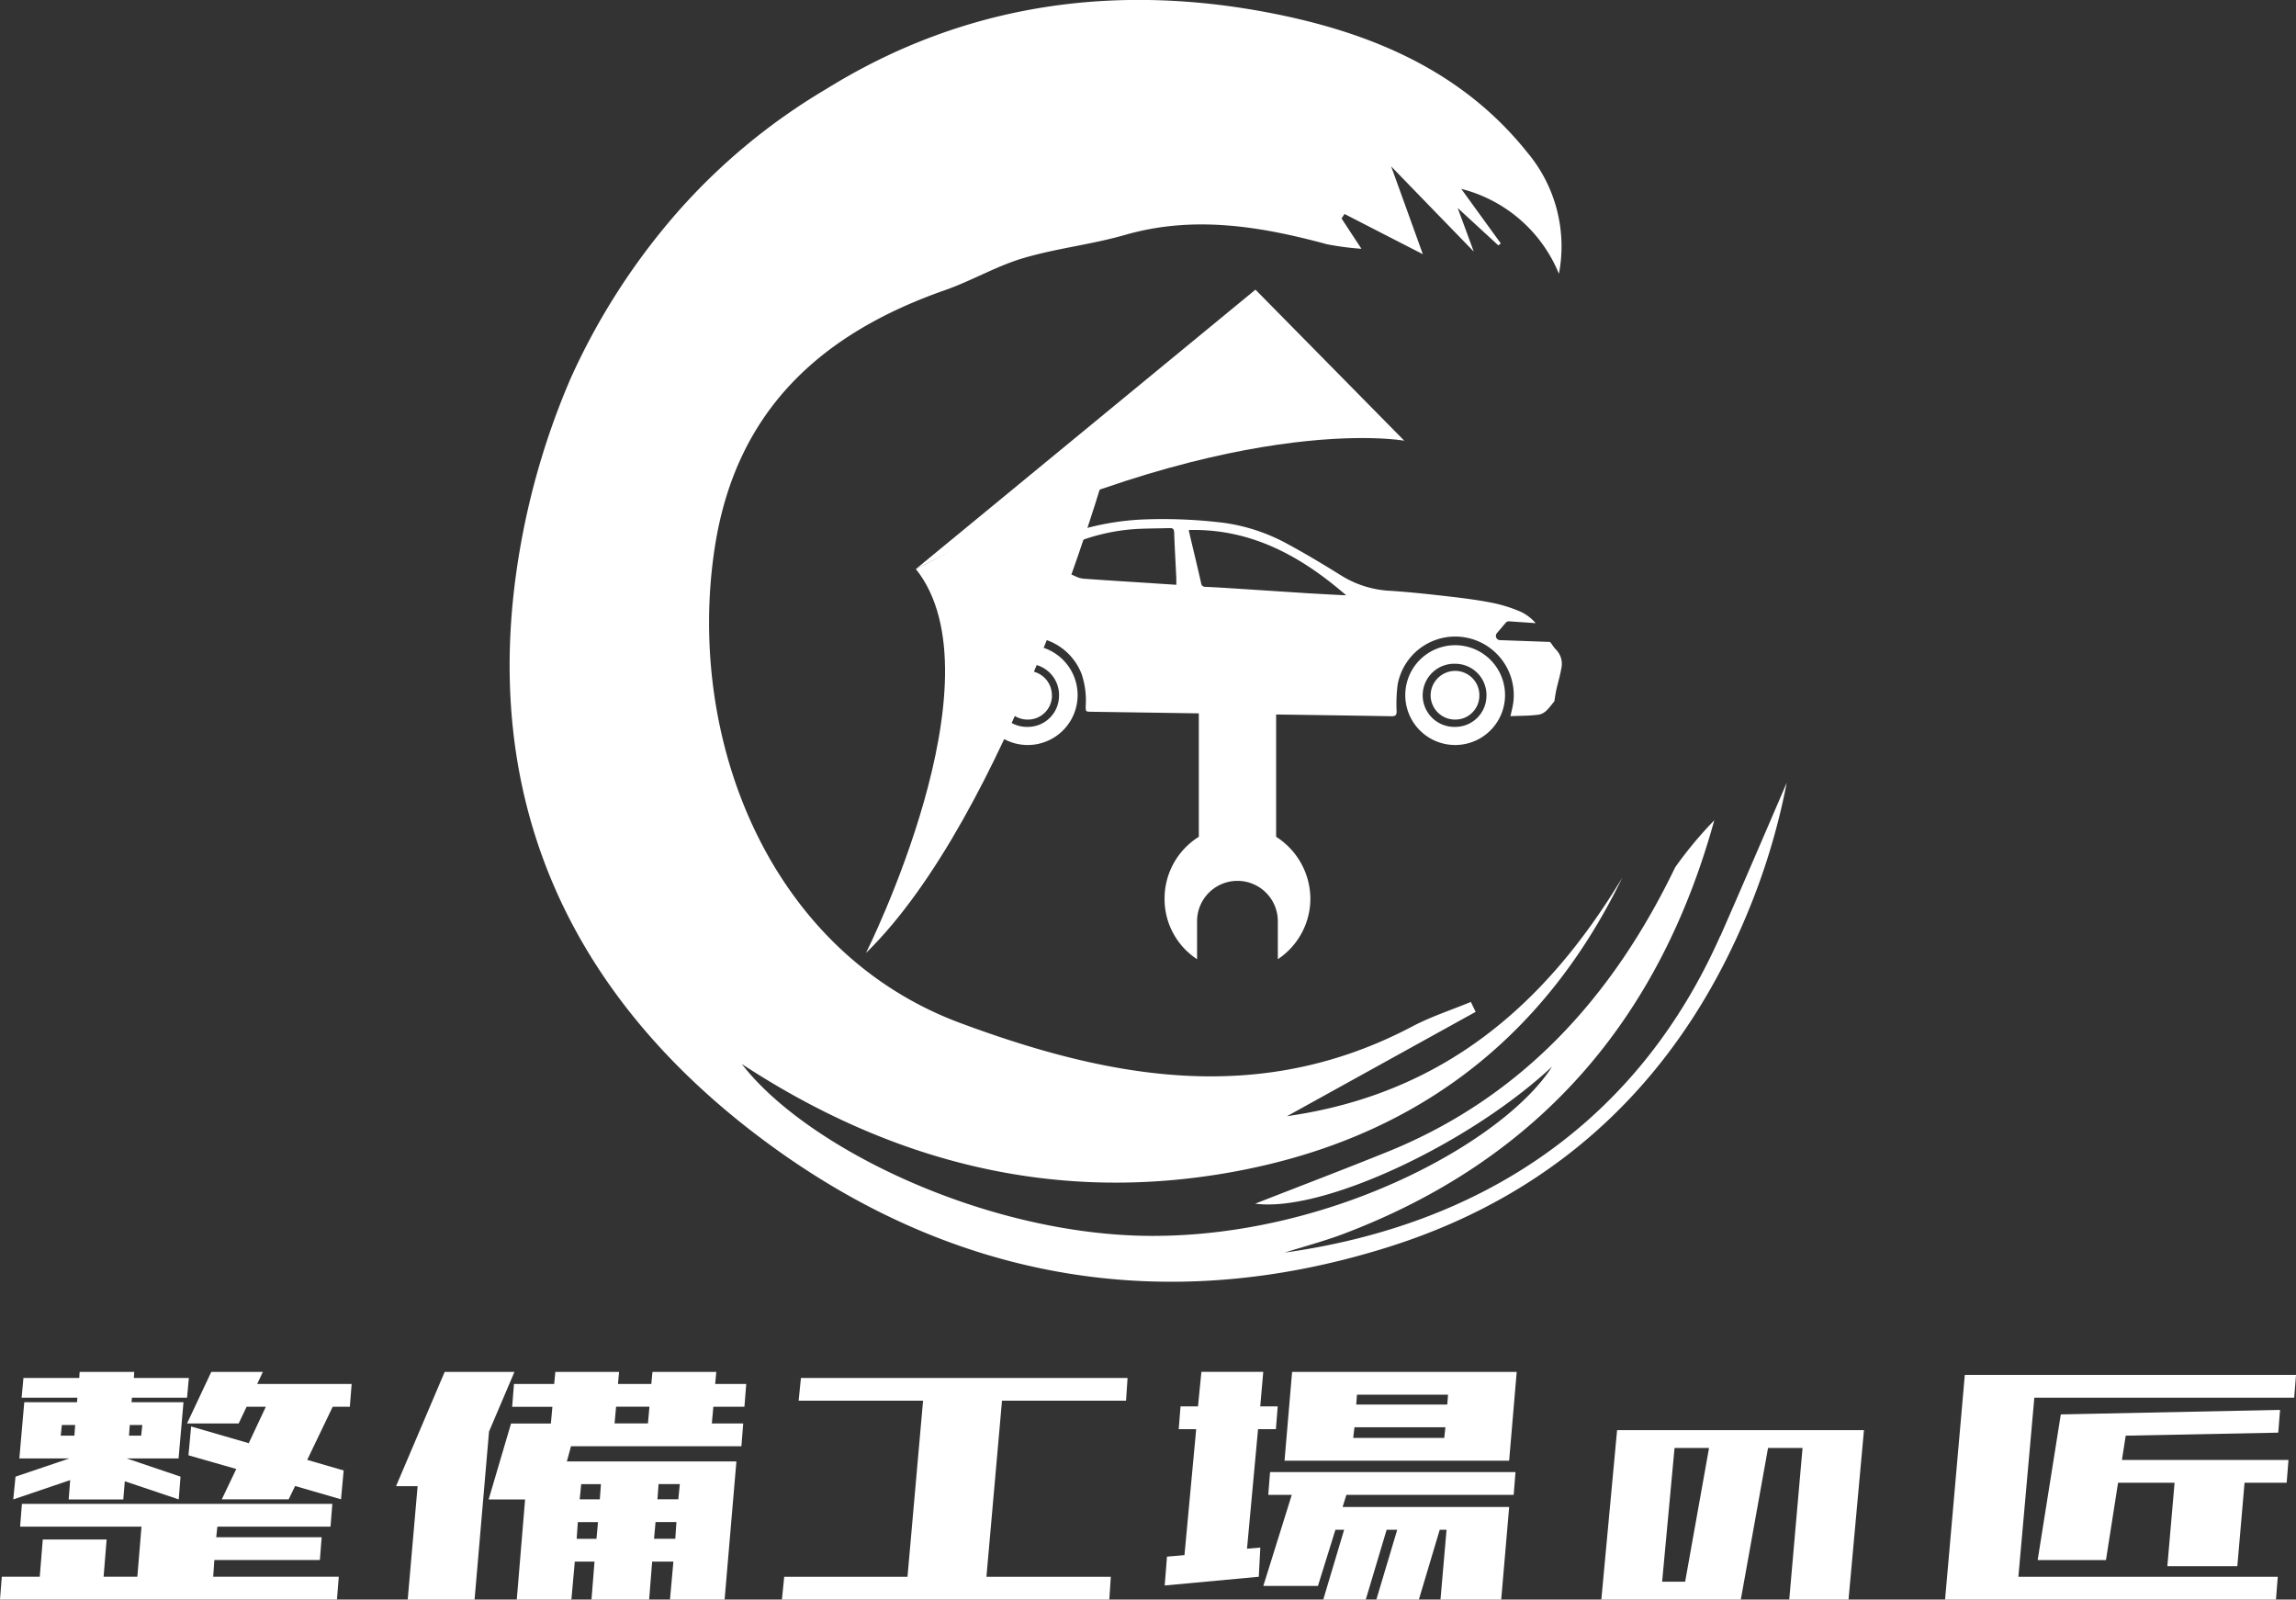 <svg xmlns="http://www.w3.org/2000/svg" width="127.052" height="88.506" viewBox="0 0 127.052 88.506">
  <rect x="0" y="0" width="127.052" height="88.506" fill="#333333" stroke="none"/>
  <g id="レイヤー_1" data-name="レイヤー 1" transform="translate(0 -0.011)">
    <g id="グループ_50" data-name="グループ 50" transform="translate(0 0.011)">
      <g id="グループ_47" data-name="グループ 47" transform="translate(0 75.906)">
        <path id="パス_36" data-name="パス 36" d="M1.113,226.113l.1-1.26H18.39l-.1,1.26H12.028l-.063.586H17.8l-.1,1.26H11.861l-.063.925h6.948l-.1,1.26H0l.1-1.26h2.1l.167-2.059H5.9l-.167,2.059H7.6l.23-2.771H1.113Zm.084-7.136.1-1.092H4.386l.021-.335H7.429l-.021.335h3.043l-.1,1.092H7.3l-.021.251h2.875l-.272,3.109H7.01l2.98,1.008-.1,1.26L6.906,223.6l-.084,1.008H3.8l.084-1.071L.733,224.606l.126-1.26,2.98-1.008H1.071l.272-3.109H4.261l.021-.251Zm2.163,2.1h.757l.042-.59H3.423Zm3.821-.59-.042.59h.673l.063-.59Zm3.168-.084,1.343-2.854h2.854l-.314.67h5.227l-.1,1.26H18.41L17,222.418l2.017.586-.147,1.595-2.54-.736-.356.736h-3.7l.8-1.678-2.645-.757.147-1.595,3.189.925.946-2.017H13.647l-.44.925H10.353Z" transform="translate(0 -217.547)" fill="#fff"/>
        <path id="パス_37" data-name="パス 37" d="M62.81,223.869,65.5,217.55H69.36l-1.406,3.3-.8,9.3h-3.7l.548-6.278h-1.2Zm6.424-4.39.1-1.26h2.226l.063-.67h3.528l-.063.67h1.846l.063-.67H80.53l-.063.67h1.72l-.1,1.26h-1.72l-.084.925H82.02l-.1,1.26H72.49l-.23.841h9.383l-.653,7.642H77.968l.188-2.1H76.981l-.167,2.1H73.624l.167-2.1H72.7l-.188,2.1H69.489l.461-5.541H67.933l1.239-4.2h2.205l.084-.925H69.234Zm3.633,6.382-.063.925H73.9l.084-.925H72.867Zm.188-2.1-.084.841h1.113l.063-.841Zm1.93-4.285-.084.925h1.846l.084-.925Zm2.184,6.382-.084.925h1.176l.063-.925H77.169Zm.167-2.1-.063.841h1.155l.084-.841Z" transform="translate(-40.893 -217.547)" fill="#fff"/>
        <path id="パス_38" data-name="パス 38" d="M124,230.772l.126-1.26h6.822l.862-9.743h-6.885l.126-1.26h18.075l-.084,1.26h-6.864l-.862,9.743H142.2l-.084,1.26Z" transform="translate(-80.731 -218.172)" fill="#fff"/>
        <path id="パス_39" data-name="パス 39" d="M185.475,220.712l.1-1.26h.967l.188-1.912h3.423l-.167,1.912h.967l-.1,1.26h-.988l-.611,6.613.736-.063-.084,1.616-5.206.482.126-1.595.967-.084.649-6.968Zm4.955,3.633.1-1.26h13.581l-.1,1.26h-9.258l-.209.673h9.216l-.44,5.123h-3.36l.335-3.863h-.377l-1.155,3.863h-2.352l1.155-3.863h-.586l-1.155,3.863h-2.352l1.155-3.863h-.482l-.967,3.106h-3.022l1.574-5.039h-1.3Zm.9-1.888.419-4.913h12.429l-.419,4.913Zm3.8-1.26h5.039l.063-.59H195.2Zm.167-1.849h5.039l.042-.544h-5.039Z" transform="translate(-120.249 -217.54)" fill="#fff"/>
        <path id="パス_40" data-name="パス 40" d="M253.94,236.156l.872-9.376h13.661l-.855,9.376h-3.28l.736-8.389h-1.909l-1.507,8.389H253.94Zm5.96-8.389h-1.909l-.687,7.4h1.274Z" transform="translate(-165.328 -223.556)" fill="#fff"/>
        <path id="パス_41" data-name="パス 41" d="M308.45,230.459l1.092-12.429h18.327l-.1,1.26h-14.38l-.883,9.91H326.86l-.1,1.26Zm5.123-2.184,1.281-8.061,12.133-.251-.1,1.26-8.441.167-.209,1.343h9.216l-.1,1.26h-2.331l-.4,4.62H320.75l.4-4.62h-3.127l-.67,4.282h-3.779Z" transform="translate(-200.817 -217.859)" fill="#fff"/>
      </g>
      <g id="グループ_49" data-name="グループ 49" transform="translate(28.201)">
        <path id="パス_42" data-name="パス 42" d="M147.809,51.795c-4.48,10.123-12.956,15.964-24.105,17.524,1.054-.331,2.125-.618,3.161-1,10.9-4.1,17.573-11.9,20.612-22.919a22.067,22.067,0,0,0-2.163,2.6C141.894,55.1,136.9,60.7,129.409,63.736c-2.4.97-4.819,1.891-7.335,2.875,3.72.5,11.808-3.277,16.428-7.583-2.589,4.079-12.115,9.422-22.249,9.366-9.1-.052-19.014-4.871-22.587-9.509,8.253,5.405,17.221,7.722,26.967,6.005,9.924-1.748,17.29-7.125,21.75-16.31-4.219,7-9.872,11.955-18.547,13.19,3.667-2.027,7.052-3.9,10.437-5.772-.087-.181-.178-.366-.265-.548-1.082.447-2.209.81-3.238,1.354-8.378,4.418-16.638,2.921-25.006-.185C95.139,52.674,90.585,40.852,92.155,30.394c1.141-7.621,5.838-11.906,12.751-14.328,1.469-.513,2.84-1.329,4.323-1.769,1.846-.548,3.79-.754,5.642-1.288,3.8-1.092,7.485-.482,11.173.516a15.688,15.688,0,0,0,1.909.251c-.454-.691-.778-1.183-1.1-1.678l.164-.248c1.288.663,2.572,1.323,4.334,2.226-.68-1.884-1.225-3.4-1.755-4.861,1.336,1.382,2.771,2.858,4.571,4.714-.352-.956-.537-1.462-.89-2.411l2.254,2.073.133-.112q-1.094-1.507-2.188-3.018a7.943,7.943,0,0,1,5.405,4.7,8.08,8.08,0,0,0-1.762-6.731c-3.552-4.442-8.49-6.546-13.85-7.631-8.793-1.78-17.252-.625-24.929,4.135a34.075,34.075,0,0,0-8.1,6.661,37.038,37.038,0,0,0-6.054,9.369,41.693,41.693,0,0,0-2.771,9.275C79.056,43.612,83.749,54.52,94.238,62.619s22.552,10.409,35.3,6.361c9.617-3.053,16.3-9.613,20.037-19.094a36.968,36.968,0,0,0,1.912-6.567s-2.488,5.8-3.671,8.483Z" transform="translate(-80.817 -0.011)" fill="#fff"/>
        <g id="グループ_48" data-name="グループ 48" transform="translate(25.91 28.727)">
          <path id="パス_43" data-name="パス 43" d="M222.85,105.123a2.76,2.76,0,0,1,5.52-.021,2.76,2.76,0,1,1-5.52.024Zm4.494,0a1.734,1.734,0,0,0-1.734-1.745,1.747,1.747,0,1,0-.017,3.493,1.723,1.723,0,0,0,1.748-1.748Z" transform="translate(-199.198 -95.379)" fill="#fff" fill-rule="evenodd"/>
          <path id="パス_44" data-name="パス 44" d="M229.567,107.761a1.328,1.328,0,0,1-1.35,1.323,1.349,1.349,0,0,1-1.347-1.34,1.363,1.363,0,0,1,1.361-1.354A1.342,1.342,0,0,1,229.567,107.761Z" transform="translate(-201.816 -97.996)" fill="#fff" fill-rule="evenodd"/>
          <path id="パス_45" data-name="パス 45" d="M155.07,105.123a2.76,2.76,0,0,1,5.52-.021,2.76,2.76,0,1,1-5.52.024Zm4.494,0a1.734,1.734,0,0,0-1.734-1.745,1.747,1.747,0,1,0-.017,3.493,1.723,1.723,0,0,0,1.748-1.748Z" transform="translate(-155.07 -95.379)" fill="#fff" fill-rule="evenodd"/>
          <path id="パス_46" data-name="パス 46" d="M161.781,107.761a1.329,1.329,0,0,1-1.354,1.323,1.347,1.347,0,1,1,1.35-1.323Z" transform="translate(-157.681 -97.996)" fill="#fff" fill-rule="evenodd"/>
          <path id="パス_47" data-name="パス 47" d="M189.944,89.215c-.021-.028-.042-.059-.063-.087l-2.781-.1a.223.223,0,0,1-.2-.14.239.239,0,0,1,.035-.244l.489-.576a.227.227,0,0,1,.192-.08l1.466.1a2.542,2.542,0,0,0-.785-.611,7.8,7.8,0,0,0-1.619-.513c-.827-.164-1.664-.269-2.5-.363-1.029-.119-2.066-.23-3.1-.3a5.65,5.65,0,0,1-2.7-.813c-.963-.6-1.944-1.193-2.942-1.734a10.258,10.258,0,0,0-3.57-1.211,27.528,27.528,0,0,0-4.257-.2,14.685,14.685,0,0,0-3.873.628c-1.291.394-2.554.865-3.831,1.3v4.735a6.56,6.56,0,0,1,.893-.157,3.209,3.209,0,0,1,3.158,2.055,4.583,4.583,0,0,1,.227,1.776c0,.307,0,.307.311.311q4.3.063,8.6.129c2.673.038,5.342.073,8.015.119.223,0,.279-.066.279-.276a8.271,8.271,0,0,1,.056-1.473,3.239,3.239,0,0,1,6.382,1.11c-.035.188-.08.377-.14.635.537-.024,1.043-.014,1.542-.08.415-.056.625-.436.879-.729.021-.024.017-.073.024-.112.031-.188.059-.38.1-.565.084-.373.2-.74.262-1.117a1.127,1.127,0,0,0-.307-1.1,2.424,2.424,0,0,1-.237-.318ZM169.2,85.966c-.489-.031-.942-.059-1.392-.091-1.253-.08-2.509-.157-3.762-.248a1.359,1.359,0,0,1-.443-.136c-.426-.188-.858-.37-1.267-.6-.314-.171-.318-.387-.024-.6a4.7,4.7,0,0,1,.733-.412,10.886,10.886,0,0,1,4.18-1.012c.53-.021,1.061-.021,1.591-.038.188-.007.255.045.262.248.028.841.08,1.685.119,2.526,0,.108,0,.216,0,.356Zm7.063.454-3.716-.241c-.576-.038-1.152-.073-1.731-.1a.225.225,0,0,1-.248-.213c-.216-.96-.45-1.912-.673-2.868a.185.185,0,0,1,0-.063c3.43-.084,6.2,1.441,8.7,3.612-.14,0-2.251-.119-2.331-.126Z" transform="translate(-158.215 -82.336)" fill="#fff" fill-rule="evenodd"/>
        </g>
        <path id="パス_48" data-name="パス 48" d="M164.031,45.94l8.235,8.357s-9.648-1.783-27.026,7.1Z" transform="translate(-122.76 -29.913)" fill="#fff" fill-rule="evenodd"/>
        <path id="パス_49" data-name="パス 49" d="M140.09,80.207l10.465-5.377S145.16,93.8,137.33,101.451c0,0,7.607-15.169,2.76-21.244Z" transform="translate(-117.61 -48.722)" fill="#fff" fill-rule="evenodd"/>
        <path id="パス_50" data-name="パス 50" d="M186.477,121.445v-2.1a2.235,2.235,0,0,1,4.47,0v2.1a4.028,4.028,0,0,0,1.8-3.357,4.083,4.083,0,0,0-1.895-3.416V105.01h-4.278v9.662a4.024,4.024,0,0,0-1.895,3.416,3.973,3.973,0,0,0,1.8,3.357Z" transform="translate(-148.437 -68.371)" fill="#fff"/>
      </g>
    </g>
  </g>
</svg>
